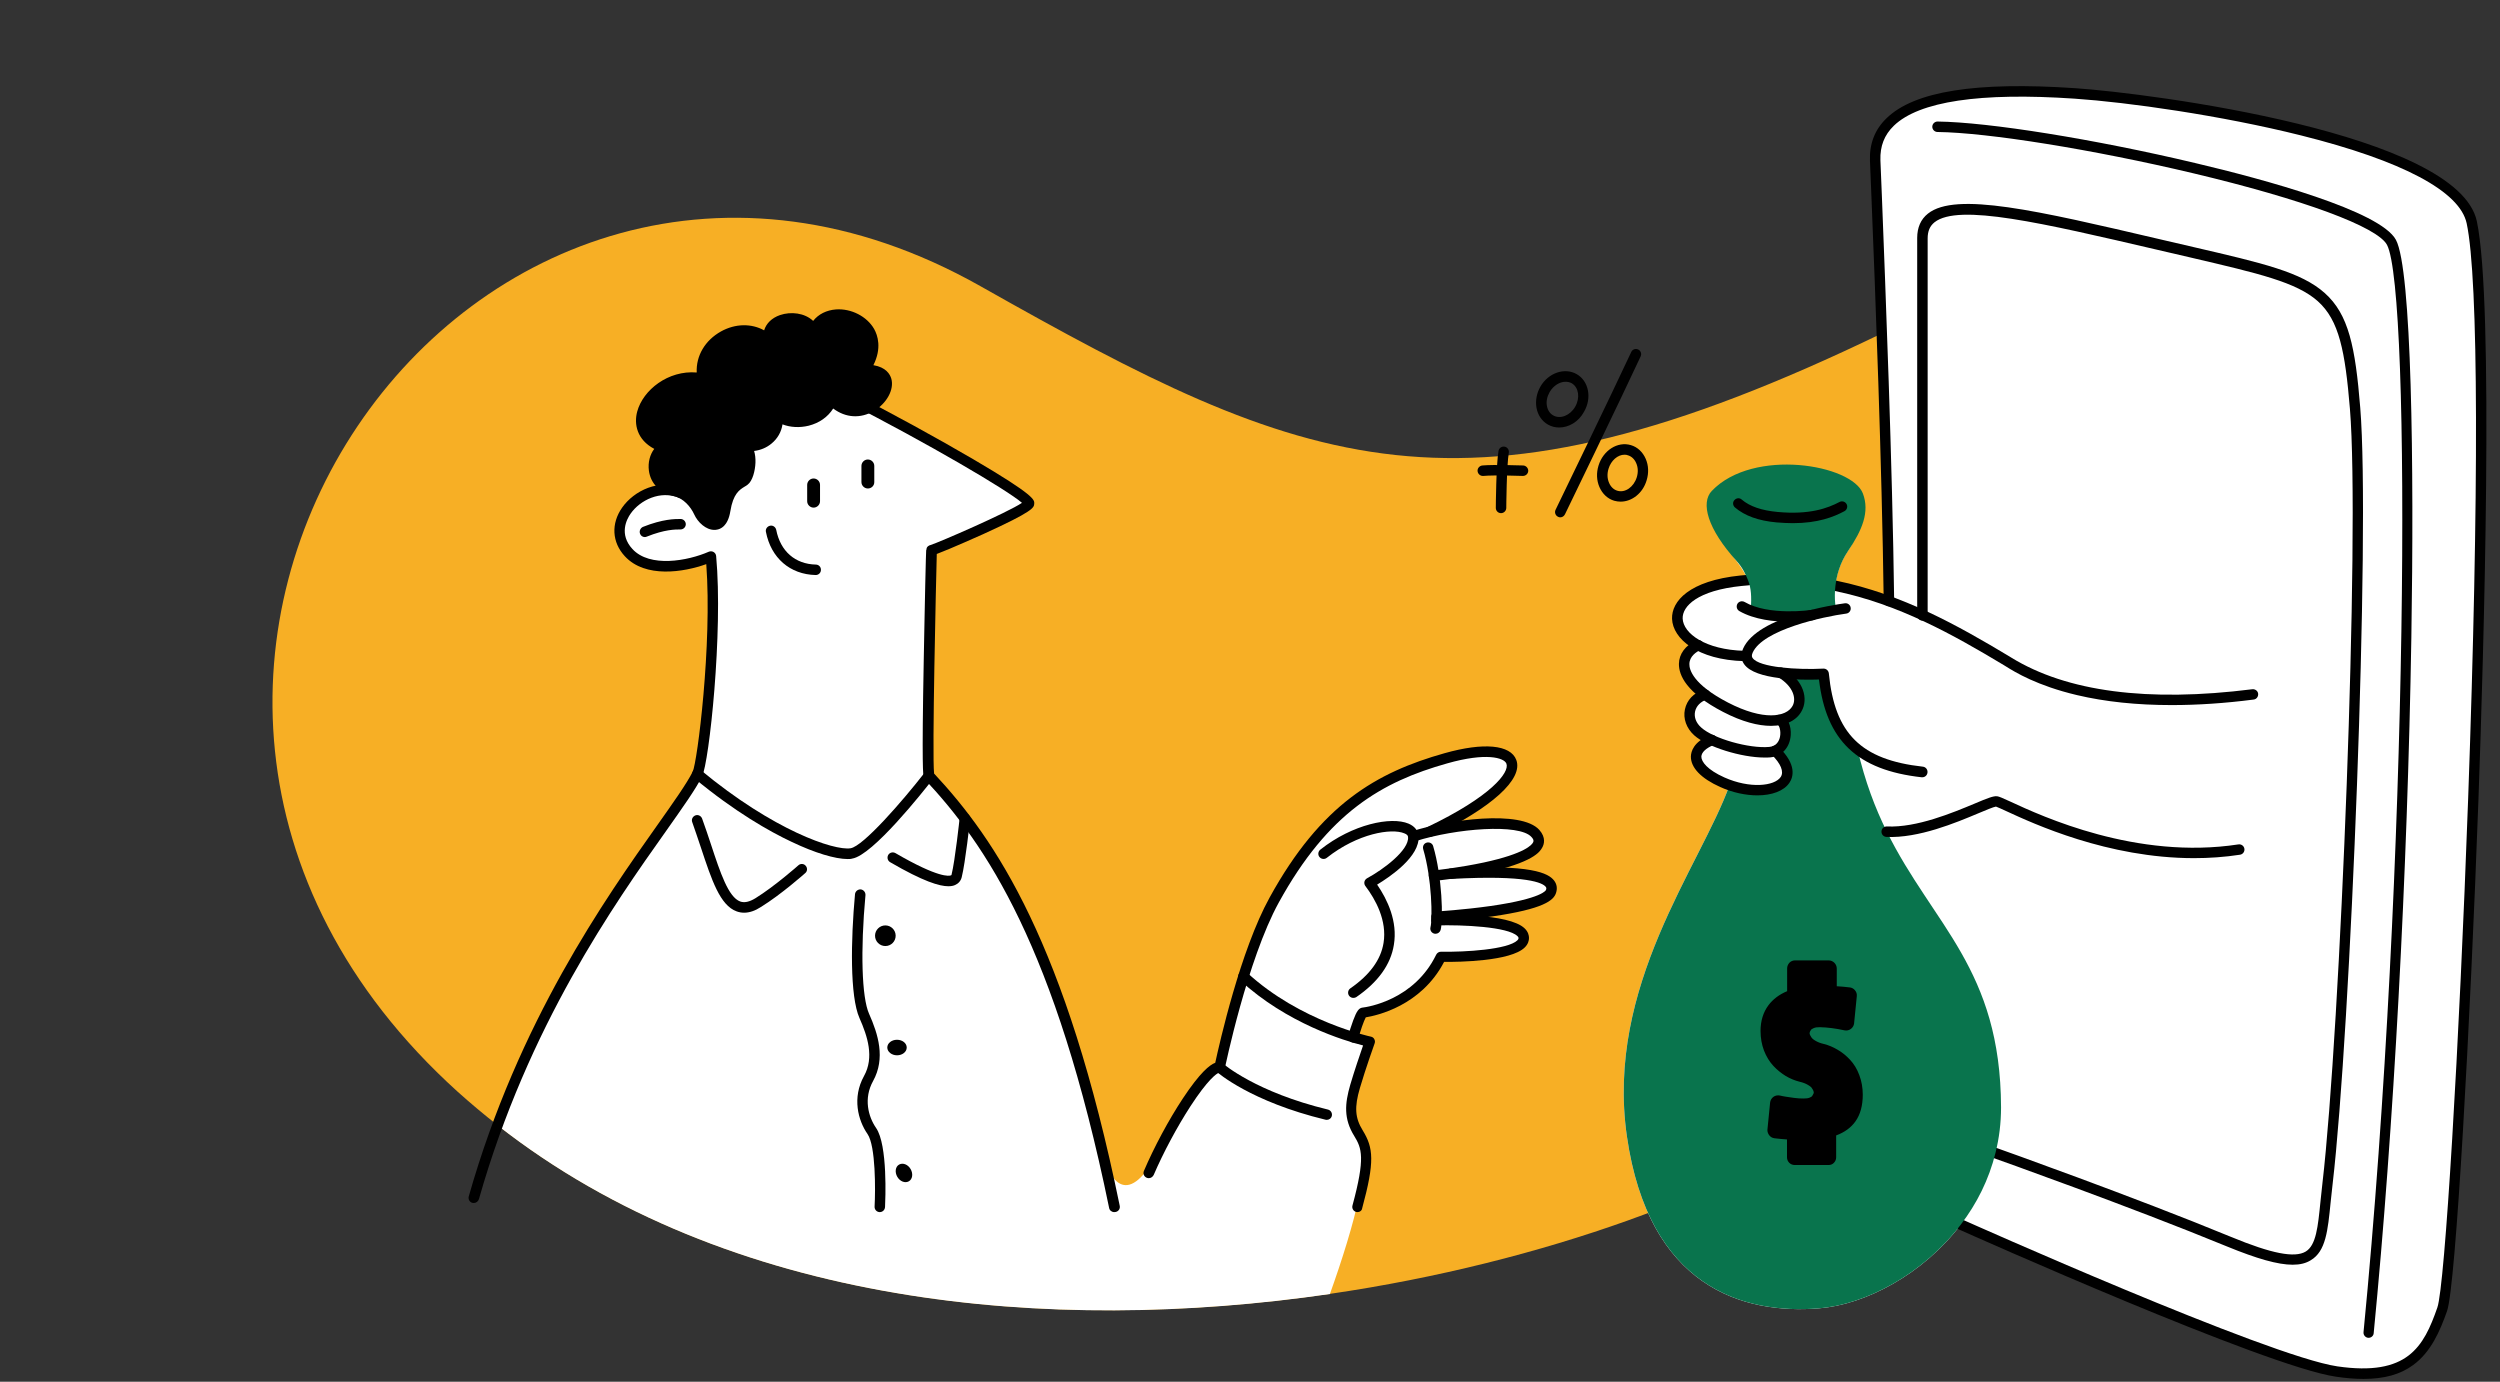 <?xml version="1.0" encoding="UTF-8" standalone="no"?><svg xmlns="http://www.w3.org/2000/svg" xmlns:xlink="http://www.w3.org/1999/xlink" fill="#000000" height="924.4" preserveAspectRatio="xMidYMid meet" version="1" viewBox="212.7 360.3 1672.5 924.4" width="1672.5" zoomAndPan="magnify"><rect x="212.7" y="360.3" width="1672.5" height="924.4" fill="#333333" stroke="none"/><g><g><g id="change1_1"><path d="M1446.1,1106c-71.5,50.2-199.4,98.8-343.7,119.9c-187.2,27.3-401.9,8.5-556.9-112.9 c-9.1-7.1-18-14.6-26.7-22.4c-306.1-276.9,10.8-730.3,349.9-538.8c217.6,122.9,321.4,167.7,603.3,31.4 C1701,472.5,1858.4,816.1,1446.1,1106z" fill="#f7af25"/></g><g id="change2_1"><path d="M1866.4,509.1c-11.4-53.4-202.6-81.9-265.5-86.2s-135.3-0.9-133.6,44.8c1.7,45.7,7.8,187,9.1,294.8 c-11.5-4.2-23.4-7.8-35.9-10.3c0.8-6.9,3-15.2,8.4-23.2c9.5-14.2,11.2-31.4,6.2-33.4l0,0c-10.5-17.9-61.6-18.4-79.3-10.6 l-7.5,3.9l0,0c-2-2.2-3.9-3.3-7.6-1.8c-11.6,4.5,3.8,35.4,13.7,48.5c3.8,5.1,6.2,9.1,7.7,12.8c-1.5,0.1-3.1,0.2-4.6,0.4 c-48,4.8-52.4,30.6-28.5,43.3c-11.7,5.4-15,18.4,4.3,32.9c-11.4,4-13.7,16.6-4.8,24.6c2.3,2,5.6,4,9.5,5.8 c-16.1,6.6-13.7,19,7,28.2c1.6,0.7,3.2,1.3,4.8,1.9c-19.6,54.5-83.2,134.4-68.7,235c14.5,100.7,77.4,119.2,128.4,115.1 c31.2-2.5,69.8-22.8,95.1-56.2c0,0,204.1,91.5,251.5,98.4s60.4-12.1,70.7-41.7C1856.9,1206.6,1885.2,597.3,1866.4,509.1z" fill="#ffffff"/></g><g id="change3_8"><path d="M1746.5,1206.4c-9.9,0-23.9-4-43.9-12.2c-65.1-26.8-155.4-58.9-156.3-59.2c-1.8-0.6-2.8-2.6-2.1-4.5 c0.6-1.8,2.6-2.8,4.5-2.1c0.9,0.3,91.4,32.5,156.6,59.4c27.1,11.2,42.5,14.2,49.9,9.8c7-4.2,8.2-16.5,9.9-33.5 c0.4-3.9,0.8-7.9,1.3-12.1c12-103.2,25.2-435.5,18.4-518.2c-3.2-38.6-7.2-59.2-21.5-72c-14.3-12.7-39.3-18.5-84.6-29.1l-22.8-5.3 c-77.2-18-133-31.1-149-18.4c-3.1,2.5-4.6,5.9-4.6,10.8V772c0,1.9-1.6,3.5-3.5,3.5s-3.5-1.6-3.5-3.5V519.5c0-7,2.4-12.5,7.2-16.3 c18.6-14.8,72.9-2.1,154.9,17.1l22.8,5.3c46.5,10.8,72,16.7,87.7,30.7c16.1,14.3,20.5,36.1,23.8,76.7 c6.8,83-6.4,416.2-18.5,519.6c-0.5,4.2-0.9,8.2-1.3,12c-1.9,19-3.2,32.8-13.3,38.8C1755.4,1205.4,1751.5,1206.4,1746.5,1206.4z" fill="#000000"/></g><g id="change3_12"><path d="M1793.8,1282.8c-5.6,0-11.7-0.5-18.4-1.5c-47.3-6.9-244.1-94.9-252.4-98.6c-1.8-0.8-2.6-2.9-1.8-4.6 c0.8-1.8,2.9-2.6,4.6-1.8c2,0.9,204.2,91.3,250.6,98.1c46.9,6.8,57.7-12.9,66.9-39.4c5-14.3,14.6-173.4,20.6-340.6 c7.3-203.7,7-347.5-1-384.7c-4.6-21.4-42.9-41.8-110.8-58.8c-53.5-13.4-116-22.2-151.5-24.6c-63.3-4.3-104,1.8-120.9,18.1 c-6.4,6.2-9.3,13.7-9,23.1c0.2,6.4,0.6,14.7,1,24.5c2.4,62.1,7,177.7,8.2,270.4c0,1.9-1.5,3.5-3.5,3.5l0,0 c-1.9,0-3.5-1.5-3.5-3.5c-1.2-92.6-5.7-208.1-8.2-270.2c-0.4-9.8-0.7-18.1-1-24.5c-0.4-11.3,3.3-20.8,11.1-28.3 c18.6-18.1,59.9-24.6,126.2-20.1c50.3,3.4,256.1,30.1,268.7,89c11.6,54.4,4.6,288.4,1.1,386.4c-5.5,152-15.2,326-21,342.6 c-4.8,13.7-10.9,27.6-22.7,36.2C1818.6,1279.8,1807.8,1282.8,1793.8,1282.8z" fill="#000000"/></g><g><g id="change4_1"><path d="M1475,916.7c-7.8-15.7-14.6-33.6-19.6-55.1c-13-10.4-20.3-26.4-22.6-50.4c0,0-14.9,0.8-28.6-0.8l0,0 c17.8,10.6,16.1,29-1.9,31.7l0.3,2c4.9,1.9,6.8,15-2.2,18.5c21.6,20.9-3.6,32.5-30.6,22.9c-19.6,54.5-83.2,134.4-68.7,235 c14.5,100.7,77.4,119.2,128.4,115.1c31.2-2.5,69.8-22.8,95.1-56.2c10.5-13.8,18.7-29.9,23.1-47.9c2.4-9.6,3.7-19.7,3.7-30.4 C1551.1,1008.4,1505.9,979.2,1475,916.7z" fill="#09744d"/></g></g><g id="change2_2"><path d="M1250.3,956.7c-3.4,10.2-51.6,15-69.7,16.4l0.2,2.8c15.6,0,51.3,1.2,51.3,12.1 c-0.1,13.6-55.5,12.5-55.5,12.5c-16.1,33.2-50.7,37.1-52.1,37.3c-1.4,0.2-5.3,11-6.4,16.5l0,0c6.9,2.1,11.1,3,11.1,3 s-6.1,17-9.9,29.9s-5.1,22.4,2.3,31.3c10.6,12.7-2.7,61.4-19.2,107.5c-187.2,27.3-401.9,8.5-556.9-112.9 C592,987.4,663.8,908.6,679.2,878.2c4-7.8,13.9-93.3,9.1-145.5c-14,6.1-41.5,11.9-55-2.7c-17.9-19.5,7.4-46.6,30.8-41.3h0.1 c0.2,0.1,0.5,0.1,0.7,0.2c7.4,2,12.8,8.3,15.5,14.1c3.6,7.8,15,14.5,17.5-1.2s9.5-17.5,12.8-20c3.4-2.5,6.6-18,0-23.6 c9.3,2.5,23.4-4.3,22.1-19.8c8.6,7.1,29.5,5.9,36.1-10.3c8.4,8.4,17.7,8.4,24.8,5c53.9,28.2,107.4,59.8,107.1,64.1 c-0.3,4.6-65.2,31.9-65.2,31.3c0-0.6-3.6,143.3-1.6,151c33.9,36.2,78.9,94.8,115.3,248.3c0,0.2,0.1,0.3,0.1,0.5 c0.1,0.6,0.3,1.2,0.4,1.8c5.2,21.1,17.7,39.4,38.6-0.7c0,0,0,0.3,0,0.8c16.6-32,32.7-57.1,40.2-55.6c0,0,6.1-29.5,16-61.1 c5.7-18.1,12.7-36.8,20.5-51c32-58.2,66.4-81.2,114.9-94.8c54.8-15.5,66.8,12-10.9,49.1c26.4-6.4,61.8-8.7,70.6,1.1 c13.1,14.6-33.7,23.7-56.2,26.9C1221.4,942.6,1254.6,944.1,1250.3,956.7z" fill="#ffffff"/></g><g id="change3_14"><path d="M529.7,1165.1c-0.3,0-0.6,0-1-0.1c-1.9-0.5-2.9-2.5-2.4-4.3c33.2-117,91.5-199.4,126.3-248.6 c10.8-15.3,19.4-27.4,23.5-35.5c3.1-6.2,13.1-85.3,9.1-138.9c-15,5.4-40.8,9.6-54.5-5.3c-8.6-9.3-9.3-21.8-1.8-32.5 c7.9-11.3,24.9-19.7,40.9-13c1.8,0.7,2.6,2.8,1.9,4.6c-0.7,1.8-2.8,2.6-4.6,1.9c-12.6-5.3-26.2,1.5-32.5,10.5 c-2.7,3.8-7.9,13.8,1.2,23.7c11.6,12.6,36.9,8,51.1,1.8c1-0.4,2.2-0.4,3.2,0.2c1,0.6,1.6,1.6,1.7,2.7c4.7,51-4.7,138-9.4,147.4 c-4.3,8.6-13,20.8-24,36.4c-34.6,48.8-92.4,130.6-125.3,246.4C532.6,1164.1,531.2,1165.1,529.7,1165.1z" fill="#000000"/></g><g id="change3_34"><path d="M644.1,719.6c-1.4,0-2.7-0.8-3.2-2.2c-0.7-1.8,0.2-3.8,1.9-4.6c13.3-5.3,21.3-5.3,25.2-5.3 c1.9,0,3.5,1.6,3.5,3.5s-1.6,3.5-3.5,3.5c-3.7,0-10.6,0-22.6,4.8C644.9,719.5,644.5,719.6,644.1,719.6z" fill="#000000"/></g><g id="change3_25"><path d="M757,699.9L757,699.9c-2.3,0-4.3-1.9-4.3-4.3v-10.9c0-2.3,1.9-4.3,4.3-4.3l0,0c2.3,0,4.3,1.9,4.3,4.3v10.9 C761.3,697.9,759.4,699.9,757,699.9z" fill="#000000"/></g><g id="change3_31"><path d="M793.3,687.1L793.3,687.1c-2.3,0-4.3-1.9-4.3-4.3V672c0-2.3,1.9-4.3,4.3-4.3l0,0c2.3,0,4.3,1.9,4.3,4.3v10.9 C797.6,685.2,795.7,687.1,793.3,687.1z" fill="#000000"/></g><g id="change3_20"><path d="M758.4,745C758.4,745,758.3,745,758.4,745c-17.2-0.4-29.9-11.4-33.3-28.9c-0.4-1.9,0.9-3.7,2.8-4.1 c1.9-0.4,3.7,0.9,4.1,2.8c2.8,14.3,12.7,22.9,26.5,23.2c1.9,0,3.5,1.6,3.4,3.6C761.9,743.5,760.3,745,758.4,745z" fill="#000000"/></g><g id="change3_29"><path d="M958.1,1171.2c-1.6,0-3.1-1.1-3.4-2.8c-35.9-174.9-82.5-243.1-123.2-286.6c-0.4-0.4-0.7-0.9-0.8-1.5 c-0.4-1.4-1.4-5.2,0-79.3c0.3-19.2,0.8-37.8,1-50.1c0.2-6.8,0.3-12.4,0.4-16.4c0.1-2.7,0.1-4.4,0.2-5.6c0-0.2,0-0.3,0-0.5h0.1 c0.2-1.8,0.5-2.1,1.2-2.7c0.5-0.4,1.1-0.7,1.7-0.8c5.7-1.8,51.3-21.6,61.1-28.2c-9.9-8.6-62.5-39.5-118.4-68.1 c-1.7-0.9-2.4-3-1.5-4.7s3-2.4,4.7-1.5c27.9,14.2,58.8,31.2,82.9,45.3c40.9,24,40.7,27,40.5,29.6s-0.4,5-34.3,20.4 c-0.3,0.1-22,9.9-30.9,13.2c-0.5,18.7-3.2,134.3-1.8,146.9c41.3,44.3,88.2,113.6,124.2,289.2c0.4,1.9-0.8,3.7-2.7,4.1 C958.6,1171.2,958.4,1171.2,958.1,1171.2z M897.7,698.4L897.7,698.4L897.7,698.4z" fill="#000000"/></g><g id="change3_15"><path d="M779.8,935c-8.4,0-22-4.1-37.5-11.5c-14.7-6.9-37.9-20-65.3-42.7c-1.5-1.2-1.7-3.4-0.5-4.9s3.4-1.7,4.9-0.5 c48.8,40.5,89.4,54.1,100.3,52.4c8.5-1.3,34.9-31.7,49.6-50.6c1.2-1.5,3.4-1.8,4.9-0.6s1.8,3.4,0.6,4.9 c-6.6,8.5-40.3,51.1-54,53.2C781.9,935,780.8,935,779.8,935z" fill="#000000"/></g><g id="change3_36"><circle cx="805" cy="986.3" fill="#000000" r="6.9"/></g><g id="change3_39"><path d="M806.3,1061.1c0,2.8,2.9,5.2,6.5,5.2s6.5-2.3,6.5-5.2s-2.9-5.2-6.5-5.2S806.3,1058.2,806.3,1061.1z" fill="#000000"/></g><g id="change3_4"><path d="M814.2,1139.4c-2.5,1.4-3,5.1-1.2,8.2s5.2,4.4,7.7,3s3-5.1,1.2-8.2C820.1,1139.3,816.7,1138,814.2,1139.4z" fill="#000000"/></g><g id="change3_32"><path d="M710.5,970.9c-1.7,0-3.4-0.3-5-0.9c-11.1-4-16.7-21-23.8-42.4c-1.9-5.6-3.8-11.4-5.9-17.3 c-0.7-1.8,0.3-3.8,2.1-4.5s3.8,0.3,4.5,2.1c2.2,6,4.1,11.8,6,17.5c6.2,18.8,11.6,35.1,19.5,38c2.8,1,6.1,0.3,10.2-2.2 c12.9-8,28.5-21.8,28.7-22c1.4-1.3,3.7-1.2,4.9,0.3c1.3,1.4,1.2,3.7-0.3,4.9c-0.7,0.6-16.2,14.4-29.7,22.7 C717.9,969.6,714.1,970.9,710.5,970.9z" fill="#000000"/></g><g id="change3_9"><path d="M847.1,953.2c-5.8,0-16.6-3.1-38.9-16.1c-1.7-1-2.2-3.1-1.3-4.8c1-1.7,3.1-2.2,4.8-1.3 c29,16.9,36.1,15.4,37.2,14.9c0.3-0.1,0.4-0.2,0.4-0.5c2.3-9.1,5.4-37.6,5.4-37.9c0.2-1.9,1.9-3.3,3.9-3.1 c1.9,0.2,3.3,1.9,3.1,3.9c-0.1,1.2-3.2,29.3-5.6,38.8c-0.6,2.5-2.2,4.3-4.5,5.3C850.5,952.9,849.1,953.2,847.1,953.2z" fill="#000000"/></g><g id="change3_1"><path d="M801.3,1171.2c-0.1,0-0.1,0-0.2,0c-1.9-0.1-3.4-1.7-3.3-3.7c0.6-10.8,0.8-40.5-4.7-48.5 c-6.4-9.2-10.4-24.3-2.4-38.8c7-12.5,2.4-26.6-3-38.8c-6.5-14.6-5.8-52.4-3-82.9c0.2-1.9,1.9-3.3,3.8-3.2 c1.9,0.2,3.3,1.9,3.2,3.8c-3.4,37.2-2.5,68.4,2.4,79.4c6.1,13.7,11.1,29.8,2.7,45c-6.5,11.7-3.2,23.9,2,31.4 c7.9,11.4,6.2,48.6,6,52.8C804.7,1169.8,803.1,1171.2,801.3,1171.2z" fill="#000000"/></g><g id="change3_30"><path d="M981.2,1148.5c-0.5,0-0.9-0.1-1.4-0.3c-1.8-0.8-2.6-2.8-1.8-4.6c6.8-15.9,16.5-34,26-48.4 c11.6-17.5,18-22.5,21.7-23.9c2.9-13.3,16.8-75.1,36.4-110.6c34.3-62.4,71.6-83.7,117-96.5c26.2-7.4,44.2-5.7,48,4.5 c4.8,12.8-16.3,31.9-56.4,51.2c-1.7,0.8-3.8,0.1-4.7-1.6c-0.8-1.7-0.1-3.8,1.6-4.7c42.8-20.5,55.1-36.6,52.9-42.4 c-1.5-4-13.6-7.6-39.6-0.2c-43.7,12.3-79.6,32.9-112.7,93.1c-21,38.2-36,110.4-36.1,111.1c-0.4,1.8-2.1,3-3.9,2.8 c-1.5,0.3-7.6,4.7-19.1,22.4c-9,13.9-18.2,31.1-24.6,46C983.8,1147.7,982.6,1148.5,981.2,1148.5z" fill="#000000"/></g><g id="change3_2"><path d="M1100.3,1109.5c-0.3,0-0.5,0-0.8-0.1c-50-12.1-72.2-31.5-73.1-32.3c-1.4-1.3-1.6-3.5-0.3-4.9 c1.3-1.4,3.5-1.6,4.9-0.3c0.3,0.3,22.1,19.1,70.1,30.7c1.9,0.5,3,2.3,2.6,4.2C1103.3,1108.5,1101.8,1109.5,1100.3,1109.5z" fill="#000000"/></g><g id="change3_40"><path d="M1120.9,1171.2c-0.3,0-0.6,0-0.9-0.1c-1.9-0.5-3-2.4-2.5-4.3c8.7-32.1,6.2-38.3,1.2-46.5 c-7.2-11.6-6.3-21.7-2.7-34.2c2.7-9.2,6.6-20.6,8.6-26.4c-12.3-3.1-51-14.7-82.4-43.7c-1.4-1.3-1.5-3.5-0.2-4.9s3.5-1.5,4.9-0.2 c35.6,32.9,82.5,42.8,82.9,42.9c1,0.2,1.9,0.8,2.3,1.7c0.5,0.9,0.6,1.9,0.2,2.9c-0.1,0.2-6.1,17.1-9.8,29.7 c-3.8,12.9-3.3,20.1,1.9,28.5c7.1,11.6,8.1,20.7-0.4,52C1123.8,1170.2,1122.4,1171.2,1120.9,1171.2z" fill="#000000"/></g><g id="change3_3"><path d="M1118.1,1057.8c-0.2,0-0.5,0-0.7-0.1c-1.9-0.4-3.1-2.3-2.7-4.1c0.6-2.8,1.9-7,3.3-10.7 c2.3-6.2,3.8-8.2,6.1-8.5c3.6-0.4,34.7-5.1,49.4-35.4c0.6-1.2,1.8-2,3.2-2c16.4,0.3,44.8-1.5,51.1-7.6c0.8-0.8,0.8-1.3,0.8-1.5 s0-0.7-0.8-1.4c-6.4-6.2-36.5-7.6-54-7.1c-1.9,0-3.5-1.5-3.6-3.4s1.5-3.5,3.4-3.6c4.9-0.2,48.5-1.3,59.1,9 c2.4,2.3,2.9,4.8,2.9,6.4c0,1.6-0.5,4.1-2.9,6.4c-9.4,9.2-44,9.7-53.9,9.6c-15.4,29.5-45.1,35.9-52.4,37.1 c-1.3,2.4-3.8,9.4-4.8,13.9C1121.2,1056.7,1119.8,1057.8,1118.1,1057.8z" fill="#000000"/></g><g id="change3_16"><path d="M1173.1,985c-0.3,0-0.6,0-0.9-0.1c-1.9-0.5-3-2.4-2.5-4.3c1.4-5.5,1-32.3-4.9-52.3c-0.5-1.9,0.5-3.8,2.4-4.3 c1.8-0.5,3.8,0.5,4.3,2.4c6,20.2,6.8,48.8,5,56C1176,984,1174.6,985,1173.1,985z" fill="#000000"/></g><g id="change3_27"><path d="M1172,949.5c-0.3,0-0.5,0-0.6,0c-1.5-0.3-2.6-1.5-2.8-3c-0.3-1.9,1.1-3.7,3-4c0.3,0,0.5,0,0.8,0 c2.1-0.1,17-1.8,33-5.2c27.7-6,32.3-11.9,33-13.6c0.2-0.5,0.7-1.5-1.2-3.5c-8.1-9-50.2-5.8-77.7,2.9c-1.8,0.6-3.8-0.4-4.4-2.3 c-0.6-1.8,0.4-3.8,2.3-4.4c24-7.7,72.9-14.5,85.1-0.9c4.6,5.2,3.2,9.7,1.9,11.9c-1.4,2.5-5.6,10-39.3,17.1 C1191.9,947.3,1175.7,949.5,1172,949.5z M1175.5,945.5L1175.5,945.5L1175.5,945.5z M1175.5,945.5L1175.5,945.5L1175.5,945.5z M1175.5,945.5L1175.5,945.5L1175.5,945.5z M1175.5,945.5L1175.5,945.5L1175.5,945.5z M1175.4,945c0,0.1,0.1,0.3,0.1,0.5 C1175.4,945.3,1175.4,945.2,1175.4,945z M1172.6,942.6c0.3,0.1,0.6,0.2,0.9,0.3C1173.3,942.7,1172.9,942.6,1172.6,942.6z" fill="#000000"/></g><g id="change3_13"><path d="M1173.7,977.1c-1.8,0-3.4-1.4-3.5-3.3c-0.1-1.9,1.4-3.6,3.3-3.7c0.2,0,18.2-1.1,36.5-3.7 c34.7-5,37-10.6,37-10.8c0.4-1.1,0.1-1.6-0.2-2c-1.9-2.5-11.9-8.1-63.2-5.3c-1.9,0.1-3.6-1.4-3.7-3.3c-0.1-1.9,1.4-3.6,3.3-3.7 c54.2-3,65.4,3.2,69.2,8.1c1.9,2.5,2.3,5.4,1.2,8.5c-1.6,4.6-7.8,10.5-42.7,15.5c-18.5,2.7-36.8,3.8-37,3.8 C1173.9,977.1,1173.8,977.1,1173.7,977.1z" fill="#000000"/></g><g id="change3_6"><path d="M1118.1,1027.9c-1.1,0-2.2-0.5-2.9-1.5c-1.1-1.6-0.7-3.8,0.9-4.9c12.9-8.9,20.4-19.1,22.2-30.4 c2.4-14.9-5.3-29-12.2-38.1c-0.6-0.8-0.8-1.9-0.6-2.8c0.2-1,0.9-1.8,1.7-2.3c11.1-6,28.3-18.9,27.5-27.7c-0.1-1-0.9-1.8-2.5-2.4 c-8.5-3.6-31.2,0-51.9,16.4c-1.5,1.2-3.7,0.9-4.9-0.6c-1.2-1.5-0.9-3.7,0.6-4.9c21.6-17.1,47.4-22.3,59-17.4 c4,1.7,6.4,4.6,6.7,8.3c1.2,13.6-19.1,27.3-27.7,32.5c7,10.2,13.8,24.7,11.2,40.3c-2.1,13.2-10.6,25-25.2,35 C1119.5,1027.7,1118.8,1027.9,1118.1,1027.9z" fill="#000000"/></g><g id="change3_24"><path d="M1379.5,802.6L1379.5,802.6c-31-0.8-47.7-14.9-48.2-28.3c-0.4-11.7,11.4-25.5,45.8-29 c1.6-0.2,3.1-0.3,4.7-0.4c1.9-0.2,3.6,1.3,3.8,3.2c0.2,1.9-1.3,3.6-3.2,3.8c-1.5,0.1-3,0.2-4.5,0.4c-29.6,3-39.8,13.6-39.5,21.8 c0.4,9.9,15,20.9,41.3,21.6c1.9,0.1,3.5,1.7,3.4,3.6C1383,801.1,1381.4,802.6,1379.5,802.6z" fill="#000000"/></g><g id="change3_22"><path d="M1665.6,832c-23.3,0-44.5-2.2-63.5-6.7c-26.6-6.3-41.3-15.3-47.5-19.2c-0.5-0.3-0.9-0.5-1.3-0.8 c-33.8-20.3-70.4-40.9-113.4-49.7c-1.9-0.4-3.1-2.2-2.7-4.1c0.4-1.9,2.2-3.1,4.1-2.7c44.1,9.1,81.3,30,115.6,50.6 c0.4,0.2,0.8,0.5,1.3,0.8c37.2,22.9,91.5,30,161.3,21.2c1.9-0.2,3.7,1.1,3.9,3c0.2,1.9-1.1,3.7-3,3.9 C1701.1,830.8,1682.8,832,1665.6,832z" fill="#000000"/></g><g id="change4_2"><path d="M1382.1,748.4c2.3,5.8,2.3,11,2,19l-2.3,0.5c17.6,7.8,43.4,3.9,43.4,3.9c6.2-1.6,11.9-2.7,15.9-3.4l0,0 c0,0-1.6-6.8-0.5-16.2c0.8-6.9,3-15.2,8.4-23.2c9.6-14.2,14.6-26.2,10-38.5c-7.3-19.5-73.3-30.8-101.1-1.8 c-7.6,8-2.9,25.4,16.5,46.8C1378.7,740.3,1380.6,744.7,1382.1,748.4z" fill="#09744d"/></g><g id="change3_19"><path d="M1397.5,845.9c-8.5,0-19.3-2.7-32-9.3c-24.7-12.8-29.7-24.6-29.6-32.2c0.1-6.6,4.3-12.3,11.5-15.6 c1.8-0.8,3.8,0,4.6,1.7c0.8,1.8,0,3.8-1.7,4.6c-2.7,1.3-7.3,4.2-7.4,9.4c-0.1,3.7,2.3,13.6,25.8,25.8c23.7,12.3,39,9.8,43.2,2.3 c2.8-5,0.4-13.3-9.7-19.3c-1.7-1-2.2-3.1-1.2-4.8s3.1-2.2,4.8-1.2c13.9,8.3,16.7,20.7,12.2,28.7 C1414.8,842,1407.8,845.9,1397.5,845.9z" fill="#000000"/></g><g id="change3_33"><path d="M1393.2,867.1c-15.5,0-38.5-7.1-47.1-14.9c-5.2-4.7-7.5-11.2-6.2-17.3c1.3-6.2,5.8-11,12.4-13.2 c1.8-0.6,3.8,0.4,4.4,2.2s-0.3,3.8-2.2,4.4c-4.2,1.4-7,4.4-7.8,8c-0.8,3.8,0.7,7.7,4.1,10.7c8.1,7.4,32,14.2,45.5,13 c4.8-0.4,6.6-3.9,7.2-6.7c0.8-4-0.5-7.5-1.3-7.9c-1.9-0.4-3-2.3-2.6-4.2s2.3-3.1,4.2-2.6c5.1,1.1,7.3,7.6,6.9,13.5 c-0.6,8.4-6,14.2-13.8,14.9C1395.7,867.1,1394.5,867.1,1393.2,867.1z" fill="#000000"/></g><g id="change3_10"><path d="M1388.4,892.4c-7.7,0-16.5-1.8-24.9-5.6c-12.7-5.7-19.7-12.9-19.6-20.4c0.1-3.4,1.8-9.8,12.7-14.3 c1.8-0.7,3.8,0.1,4.6,1.9c0.7,1.8-0.1,3.8-1.9,4.6c-5.3,2.2-8.3,5-8.4,7.9c0,3.4,4,8.8,15.4,13.9c17,7.6,33.5,5.9,37.7-0.3 c2.3-3.5,0.1-8.9-6.1-15c-1.4-1.3-1.4-3.6-0.1-4.9c1.3-1.4,3.6-1.4,4.9-0.1c12.2,11.8,9.7,20.1,7.1,23.9 C1406.1,889.5,1398,892.4,1388.4,892.4z" fill="#000000"/></g><g id="change3_26"><path d="M1498.7,880.3c-0.1,0-0.3,0-0.4,0c-43.1-4.8-63.9-24.5-68.7-65.4c-11.8,0.4-42.7,0.4-50.1-10.3 c-1.5-2.1-2.7-5.6-0.7-10.3c9.6-21.9,62.1-29.6,68.1-30.4c1.9-0.3,3.7,1.1,3.9,3c0.3,1.9-1.1,3.7-3,3.9 c-15.1,2-55.8,10.7-62.6,26.2c-0.8,1.9-0.5,2.8,0,3.5c4.4,6.4,30.3,8,47.3,7.1c1.9-0.1,3.5,1.3,3.7,3.2 c3.9,40.3,21.5,57.8,62.9,62.4c1.9,0.2,3.3,1.9,3.1,3.9C1502,879,1500.5,880.3,1498.7,880.3z" fill="#000000"/></g><g id="change3_17"><path d="M1680.5,934.4c-57.7,0-107.5-23.1-125.7-31.5c-2.9-1.3-5.8-2.7-6.8-3c-1.6,0.2-7,2.5-11.8,4.5 c-15,6.3-40,16.8-61.5,15.8c-1.9-0.1-3.4-1.7-3.3-3.7c0.1-1.9,1.7-3.4,3.7-3.3c19.9,0.9,44-9.2,58.4-15.2c9-3.8,12.8-5.3,15.3-5 c1.4,0.2,3.2,1,8.9,3.6c20.9,9.7,84.4,39.1,152.5,28.6c1.9-0.3,3.7,1,4,2.9s-1,3.7-2.9,4C1700.9,933.7,1690.6,934.4,1680.5,934.4 z" fill="#000000"/></g><g id="change3_5"><path d="M1410.2,776.3c-10.3,0-23.8-1.4-33.9-7.2c-1.7-1-2.2-3.1-1.3-4.8c1-1.7,3.1-2.2,4.8-1.3 c16.2,9.5,44.5,5.4,44.8,5.3c1.9-0.3,3.7,1,4,2.9s-1,3.7-2.9,4C1425.2,775.3,1418.8,776.3,1410.2,776.3z" fill="#000000"/></g><g id="change3_37"><path d="M1412.1,710.3c-3.3,0-6.9-0.2-10.8-0.5c-12.2-1.1-21.3-4.4-27.9-10c-1.5-1.3-1.7-3.5-0.4-4.9 c1.3-1.5,3.5-1.7,4.9-0.4c5.4,4.6,13.3,7.3,24,8.3c21.4,2,33.5-2.5,41.5-6.7c1.7-0.9,3.8-0.2,4.7,1.5c0.9,1.7,0.2,3.8-1.5,4.7 C1439.3,706.2,1428.8,710.3,1412.1,710.3z" fill="#000000"/></g><g><g fill="#000000" id="change3_21"><path d="M1455.5,1092.6c0,6.5-1.4,11.8-4.2,15.9c-2.8,4.1-7.3,7-13.5,8.8v17.1c0,0.5-0.2,0.9-0.5,1.3 c-0.3,0.3-0.8,0.5-1.3,0.5h-22.6c-0.5,0-0.9-0.2-1.3-0.5c-0.3-0.3-0.5-0.8-0.5-1.3v-15.2c-4.2-0.2-8.1-0.5-11.5-0.9 c-0.4-0.1-0.8-0.3-1.1-0.7c-0.3-0.4-0.5-0.8-0.5-1.3l1.8-18.2c0.1-0.6,0.3-1,0.7-1.3c0.4-0.3,0.9-0.4,1.5-0.3 c1.4,0.3,2.8,0.6,4.3,0.8c1.5,0.2,3.4,0.5,5.7,0.8c2.3,0.3,4.5,0.4,6.5,0.4c2.2,0.1,4-0.2,5.6-0.8c1.5-0.6,2.6-1.3,3.2-2.2 c0.6-0.9,1.1-1.7,1.3-2.4c0.2-0.7,0.4-1.4,0.4-1.9c0-0.6-0.1-1.3-0.4-2.1c-0.2-0.7-0.7-1.7-1.4-2.8c-0.7-1.1-2-2.2-3.7-3.3 c-1.8-1.1-3.9-1.9-6.5-2.5c-2.9-0.7-5.7-1.8-8.4-3.5c-2.7-1.6-5.2-3.6-7.5-6.1c-2.3-2.4-4.2-5.5-5.6-9.1s-2.1-7.6-2.1-11.8 c0-6,1.5-11,4.6-15.1s7.4-7.1,13.2-9.1v-17.6c0-0.5,0.2-0.9,0.5-1.3c0.3-0.4,0.8-0.6,1.3-0.6h22.6c0.5,0,0.9,0.2,1.3,0.6 c0.4,0.4,0.6,0.8,0.6,1.3v15.2c4,0.2,8,0.5,12,0.9c0.4,0.1,0.8,0.3,1.2,0.7c0.3,0.4,0.5,0.8,0.4,1.3l-1.8,18.2 c-0.1,0.5-0.3,0.9-0.7,1.3c-0.4,0.3-0.9,0.5-1.4,0.3c-6.3-1.4-12-2.1-17.1-2.1c-2.1-0.1-3.9,0.2-5.5,0.8 c-1.5,0.6-2.6,1.4-3.3,2.3c-0.7,0.9-1.1,1.7-1.4,2.4c-0.2,0.7-0.4,1.3-0.4,2c0,0.6,0.1,1.2,0.4,2c0.2,0.7,0.7,1.7,1.5,2.8 c0.7,1.1,2,2.2,3.8,3.3c1.8,1.1,3.9,1.9,6.5,2.5c2.9,0.7,5.7,1.9,8.4,3.5c2.7,1.6,5.2,3.6,7.5,6.1s4.1,5.5,5.5,9.1 C1454.8,1084.5,1455.5,1088.4,1455.5,1092.6z"/><path d="M1436,1139.7h-22.6c-1.4,0-2.7-0.5-3.7-1.5s-1.5-2.3-1.5-3.7v-11.9c-3-0.2-5.8-0.5-8.4-0.8 c-1.4-0.2-2.5-0.8-3.4-1.9c-0.8-1-1.3-2.2-1.3-3.5c0-0.1,0-0.2,0-0.3l1.8-18.2c0.2-1.6,1-2.9,2.2-3.8s2.8-1.2,4.3-0.9 c1.3,0.3,2.7,0.6,4.1,0.8c1.4,0.2,3.3,0.5,5.5,0.8s4.2,0.4,6.1,0.4c1.8,0,3.2-0.1,4.3-0.6c1.2-0.5,1.5-0.9,1.6-1 c0.5-0.8,0.8-1.3,0.9-1.6c0.2-0.5,0.2-0.7,0.2-0.8c0-0.1,0-0.4-0.2-1c-0.1-0.3-0.3-0.9-1.1-2c-0.2-0.4-0.9-1.1-2.6-2.1 c-1.5-0.9-3.3-1.6-5.5-2.1c-3.2-0.8-6.4-2.1-9.4-3.9c-2.9-1.8-5.7-4-8.2-6.7c-2.6-2.8-4.7-6.2-6.3-10.3c-1.5-4-2.3-8.4-2.3-13.1 c0-6.7,1.8-12.5,5.3-17.2c3-4,7.2-7.2,12.5-9.4v-15.2c0-1.4,0.5-2.6,1.4-3.7c1-1.1,2.4-1.7,3.8-1.7h22.6c1.4,0,2.8,0.6,3.8,1.6 s1.6,2.4,1.6,3.8v11.9c3,0.2,5.9,0.4,8.8,0.8h0.1c1.2,0.2,2.4,0.8,3.2,1.8c1,1.1,1.5,2.6,1.3,4.1l-1.8,18.1v0.1 c-0.2,1.4-0.9,2.7-2.1,3.6c-1.3,1-2.8,1.3-4.3,1c-6-1.3-11.5-2-16.4-2.1c-1.7,0-3.1,0.1-4.2,0.6c-1.2,0.5-1.6,0.9-1.7,1 c-0.6,0.9-0.9,1.4-0.9,1.6c-0.1,0.3-0.2,0.6-0.2,0.8c0,0,0,0.3,0.2,0.9c0.1,0.2,0.3,0.8,1.1,2c0.3,0.4,0.9,1.2,2.7,2.2 c1.5,0.9,3.3,1.6,5.5,2.1c3.2,0.8,6.3,2.1,9.3,3.9c3,1.7,5.8,4,8.3,6.7c2.6,2.8,4.7,6.2,6.2,10.3c1.5,4,2.3,8.4,2.3,13 c0,7.2-1.6,13.3-4.9,17.9c-2.9,4.1-7.2,7.3-12.9,9.4v14.6c0,1.4-0.5,2.7-1.5,3.7C1438.7,1139.2,1437.4,1139.7,1436,1139.7z M1415.1,1132.7h19.2v-15.4c0-1.6,1-2.9,2.5-3.4c5.3-1.6,9.3-4.1,11.6-7.5c2.4-3.5,3.6-8.1,3.6-13.9c0-3.8-0.6-7.3-1.8-10.5 c-1.2-3.2-2.8-5.8-4.8-8c-2.1-2.2-4.3-4-6.7-5.4c-2.4-1.4-4.9-2.5-7.5-3.1c-2.8-0.7-5.3-1.7-7.4-2.9c-2.2-1.3-3.8-2.8-4.9-4.3 c-0.9-1.4-1.6-2.6-1.9-3.6c-0.4-1.1-0.6-2.1-0.6-3.1s0.2-2.1,0.6-3.2c0.4-1,0.9-2,1.8-3.2c1.1-1.5,2.7-2.7,4.9-3.5 c2-0.8,4.3-1.1,6.8-1c4.7,0.1,10.1,0.7,15.8,1.8l1.4-14.6c-3.3-0.3-6.7-0.6-10.1-0.7c-1.9-0.1-3.3-1.6-3.3-3.5V1010h-19.2v15.9 c0,1.5-0.9,2.8-2.3,3.3c-5,1.8-8.9,4.4-11.5,7.9s-3.9,7.7-3.9,13c0,3.8,0.6,7.3,1.9,10.6c1.2,3.2,2.9,5.9,4.8,8 c2.1,2.2,4.3,4,6.7,5.5c2.3,1.4,4.8,2.4,7.4,3c2.9,0.7,5.4,1.7,7.5,2.9c2.3,1.4,3.9,2.8,4.9,4.4c0.9,1.4,1.5,2.5,1.8,3.6 c0.4,1.1,0.6,2.2,0.6,3.2s-0.2,2-0.6,3.1c-0.4,1-0.9,2.1-1.7,3.3c-1,1.5-2.7,2.7-4.8,3.5c-2,0.8-4.3,1.1-6.9,1l0,0 c-2,0-4.3-0.2-6.8-0.4c-2.4-0.3-4.4-0.6-5.9-0.8c-0.9-0.1-1.7-0.3-2.6-0.5l-1.4,14.7c2.9,0.3,6.1,0.6,9.6,0.7 c1.9,0.1,3.3,1.6,3.3,3.5L1415.1,1132.7L1415.1,1132.7z M1447.9,1026.1C1447.9,1026.2,1447.9,1026.2,1447.9,1026.1 L1447.9,1026.1z"/></g></g><g id="change3_23"><path d="M1256.5,706.4c-0.5,0-1-0.1-1.5-0.4c-1.7-0.8-2.5-2.9-1.6-4.7c0.4-0.8,38.1-78.6,50.6-105.5 c0.8-1.8,2.9-2.5,4.6-1.7c1.8,0.8,2.5,2.9,1.7,4.6c-12.5,27-50.2,104.8-50.6,105.6C1259,705.7,1257.8,706.4,1256.5,706.4z" fill="#000000"/></g><g id="change3_7"><path d="M1296.9,695.9c-1.4,0-2.9-0.2-4.3-0.6c-4.4-1.3-7.9-4.6-9.9-9.2c-1.9-4.4-2.1-9.4-0.6-14.3 c3.1-10.2,12.8-16.4,21.7-13.7c4.4,1.3,7.9,4.6,9.9,9.2c1.9,4.4,2.1,9.4,0.6,14.3C1311.8,690.2,1304.5,695.9,1296.9,695.9z M1299.5,664.5c-4.5,0-9,3.8-10.7,9.4c-1,3.3-0.9,6.6,0.4,9.5c1.1,2.6,3.1,4.5,5.5,5.2c5.2,1.6,11-2.5,13-9 c1-3.3,0.9-6.6-0.4-9.5c-1.1-2.6-3.1-4.5-5.5-5.2C1301.1,664.6,1300.3,664.5,1299.5,664.5z" fill="#000000"/></g><g id="change3_18"><path d="M1255.8,646.3c-2.6,0-5.2-0.6-7.6-2c-4-2.3-6.7-6.3-7.6-11.2c-0.8-4.7,0.1-9.7,2.6-14.1 c5.3-9.3,16.3-13,24.3-8.4c8.1,4.6,10.3,16,4.9,25.2C1268.8,642.5,1262.2,646.3,1255.8,646.3z M1260,615.7 c-3.9,0-8.1,2.6-10.6,6.9l0,0c-1.7,3-2.4,6.3-1.8,9.3c0.5,2.8,2,5.1,4.2,6.3c4.7,2.7,11.3,0.1,14.7-5.8 c3.4-5.9,2.4-12.9-2.3-15.7C1262.9,616,1261.5,615.7,1260,615.7z M1246.4,620.8L1246.4,620.8L1246.4,620.8z" fill="#000000"/></g><g id="change3_11"><path d="M1216.9,703.6L1216.9,703.6c-2,0-3.5-1.6-3.5-3.5c0-1.2,0.2-28.8,1.8-38.1c0.3-1.9,2.1-3.2,4-2.9 s3.2,2.1,2.9,4c-1.5,8.7-1.7,36.7-1.7,37C1220.4,702,1218.8,703.6,1216.9,703.6z" fill="#000000"/></g><g id="change3_28"><path d="M1204.7,678.7c-1.8,0-3.3-1.4-3.5-3.2c-0.2-1.9,1.3-3.6,3.2-3.8c7.9-0.7,26.5,0,27.3,0 c1.9,0.1,3.4,1.7,3.4,3.6c-0.1,1.9-1.6,3.4-3.6,3.4c-0.2,0-19-0.7-26.5,0C1204.9,678.7,1204.8,678.7,1204.7,678.7z" fill="#000000"/></g><g id="change3_35"><path d="M1797.3,1255.3c-0.1,0-0.2,0-0.3,0c-1.9-0.2-3.3-1.9-3.1-3.8c30.3-311,32-696.8,15.7-727.4 c-6.5-12.1-56.1-30.4-129.7-47.9c-66.9-15.9-137.3-27.2-171-27.6c-1.9,0-3.5-1.6-3.5-3.5s1.6-3.5,3.5-3.5l0,0 c34.2,0.4,105.2,11.8,172.5,27.8c45.7,10.8,123.8,31.9,134.2,51.4c10.5,19.7,12.2,150.2,10.3,265.8 c-2.6,158.5-11.8,328.2-25.2,465.6C1800.6,1253.9,1799.1,1255.3,1797.3,1255.3z" fill="#000000"/></g><g fill="#000000" id="change3_38"><path d="M768.9,628.1c24.4,24.2,56.1-21.1,22.1-20.3c22.1-32-24.7-49.6-34-26.4c-6.6-13.7-33.5-9-29.9,6.8 c-17.7-17.3-49.6,1.2-44.2,25.5c-32.1-6.8-59.3,34.8-26,45.9c-9.6,5.2-10.5,25.1,7.2,29.1c7.8,1.8,13.5,8.3,16.2,14.3 c3.6,7.8,15,14.5,17.5-1.2s9.5-17.5,12.9-20s6.6-18,0-23.6c9.3,2.5,23.4-4.3,22.1-19.8C741.4,645.5,762.3,644.3,768.9,628.1z"/><path d="M690.6,714.8c-5.7,0-11.1-5.1-13.5-10.4c-2.3-5-7.1-10.8-13.8-12.3c-9.2-2.1-15.4-8.4-16.5-17 c-0.7-5.4,0.7-10.7,3.6-14.5c-11.6-6.1-13.7-16.6-11.4-25c3.9-14.4,20.7-27.7,39.8-26.1c-0.5-11.1,5.5-21.5,16.3-27.5 c9.6-5.3,20.3-5.4,28.8-0.7c1.4-4.6,5.1-8.3,10.6-10.2c7.3-2.5,16.5-1.5,22.2,3.9c3.5-4.5,8.9-7.2,15.3-7.7 c10.2-0.7,20.7,4.7,25.5,13.1c2.4,4.3,5.2,12.8-0.5,24.2c8.4,1.4,11.1,6,12,9.1c2,7.1-3,16.4-11.6,21.5c-9,5.3-18.9,4.7-27.3-1.6 c-3.6,5.7-9.3,9.7-16.4,11.5c-6.1,1.5-12.4,1.1-17.5-0.9c-0.8,5.1-3.3,9.5-7.3,12.8c-3.3,2.8-7.5,4.5-11.7,5 c0.7,2.3,1,4.9,0.9,7.8c-0.2,5.4-1.9,12.3-5.3,14.8c-0.6,0.5-1.3,0.9-2,1.3c-3.4,2.1-7.6,4.7-9.5,16.4 c-1.6,9.9-6.5,12.1-9.4,12.4C691.5,714.8,691.1,714.8,690.6,714.8z M676,616.4c-14.3,0-27.1,10.1-30.1,21.1 c-2.4,8.7,2,15.3,12.2,18.8c1.3,0.4,2.3,1.6,2.4,3c0.1,1.4-0.6,2.7-1.8,3.4c-3.5,1.9-5.5,6.7-4.8,11.6c0.8,5.6,4.8,9.6,11.1,11.1 c11.5,2.6,17.2,13.1,18.6,16.2c1.8,3.9,5.5,6.5,7.5,6.3c1.5-0.2,2.8-2.7,3.4-6.6c2.4-15,8.9-19,12.8-21.3 c0.6-0.4,1.1-0.7,1.5-0.9c0.8-0.7,2.6-5.3,2.4-10.7c-0.1-3.4-1-6.1-2.6-7.4c-1.3-1.1-1.6-2.8-0.9-4.3c0.8-1.5,2.4-2.2,4-1.8 c4.1,1.1,9.2-0.2,12.7-3.1c2.6-2.2,5.6-6.2,5-13c-0.1-1.4,0.6-2.7,1.9-3.4c1.3-0.6,2.8-0.5,3.9,0.4c3.7,3.1,10.6,4.2,16.8,2.6 c3.8-0.9,10.6-3.7,13.8-11.6c0.4-1.1,1.4-1.9,2.5-2.1c1.1-0.2,2.3,0.1,3.2,1c9.5,9.5,18.8,5.6,22.3,3.5c6.3-3.7,9.5-10,8.4-13.5 c-0.8-2.9-4.9-4.5-11.1-4.3c-1.3,0-2.5-0.7-3.2-1.8c-0.6-1.2-0.5-2.6,0.2-3.7c5.6-8.2,6.8-15.7,3.3-21.9 c-3.4-6.1-11.4-10.1-18.9-9.6c-3.4,0.2-9.5,1.6-12.2,8.3c-0.5,1.3-1.7,2.1-3.1,2.2c-1.4,0-2.7-0.7-3.3-2 c-2.8-5.9-11.1-7.3-17.1-5.2c-2.4,0.8-7.7,3.4-6.2,9.6c0.3,1.5-0.3,3.1-1.7,3.8c-1.4,0.8-3,0.5-4.2-0.5c-8.3-8-19.3-6.4-26.2-2.5 c-7.2,4-14.8,12.9-12.2,24.8c0.3,1.2-0.1,2.4-0.9,3.2c-0.8,0.8-2,1.2-3.2,1C680.1,616.6,678,616.4,676,616.4z"/></g></g></g></svg>